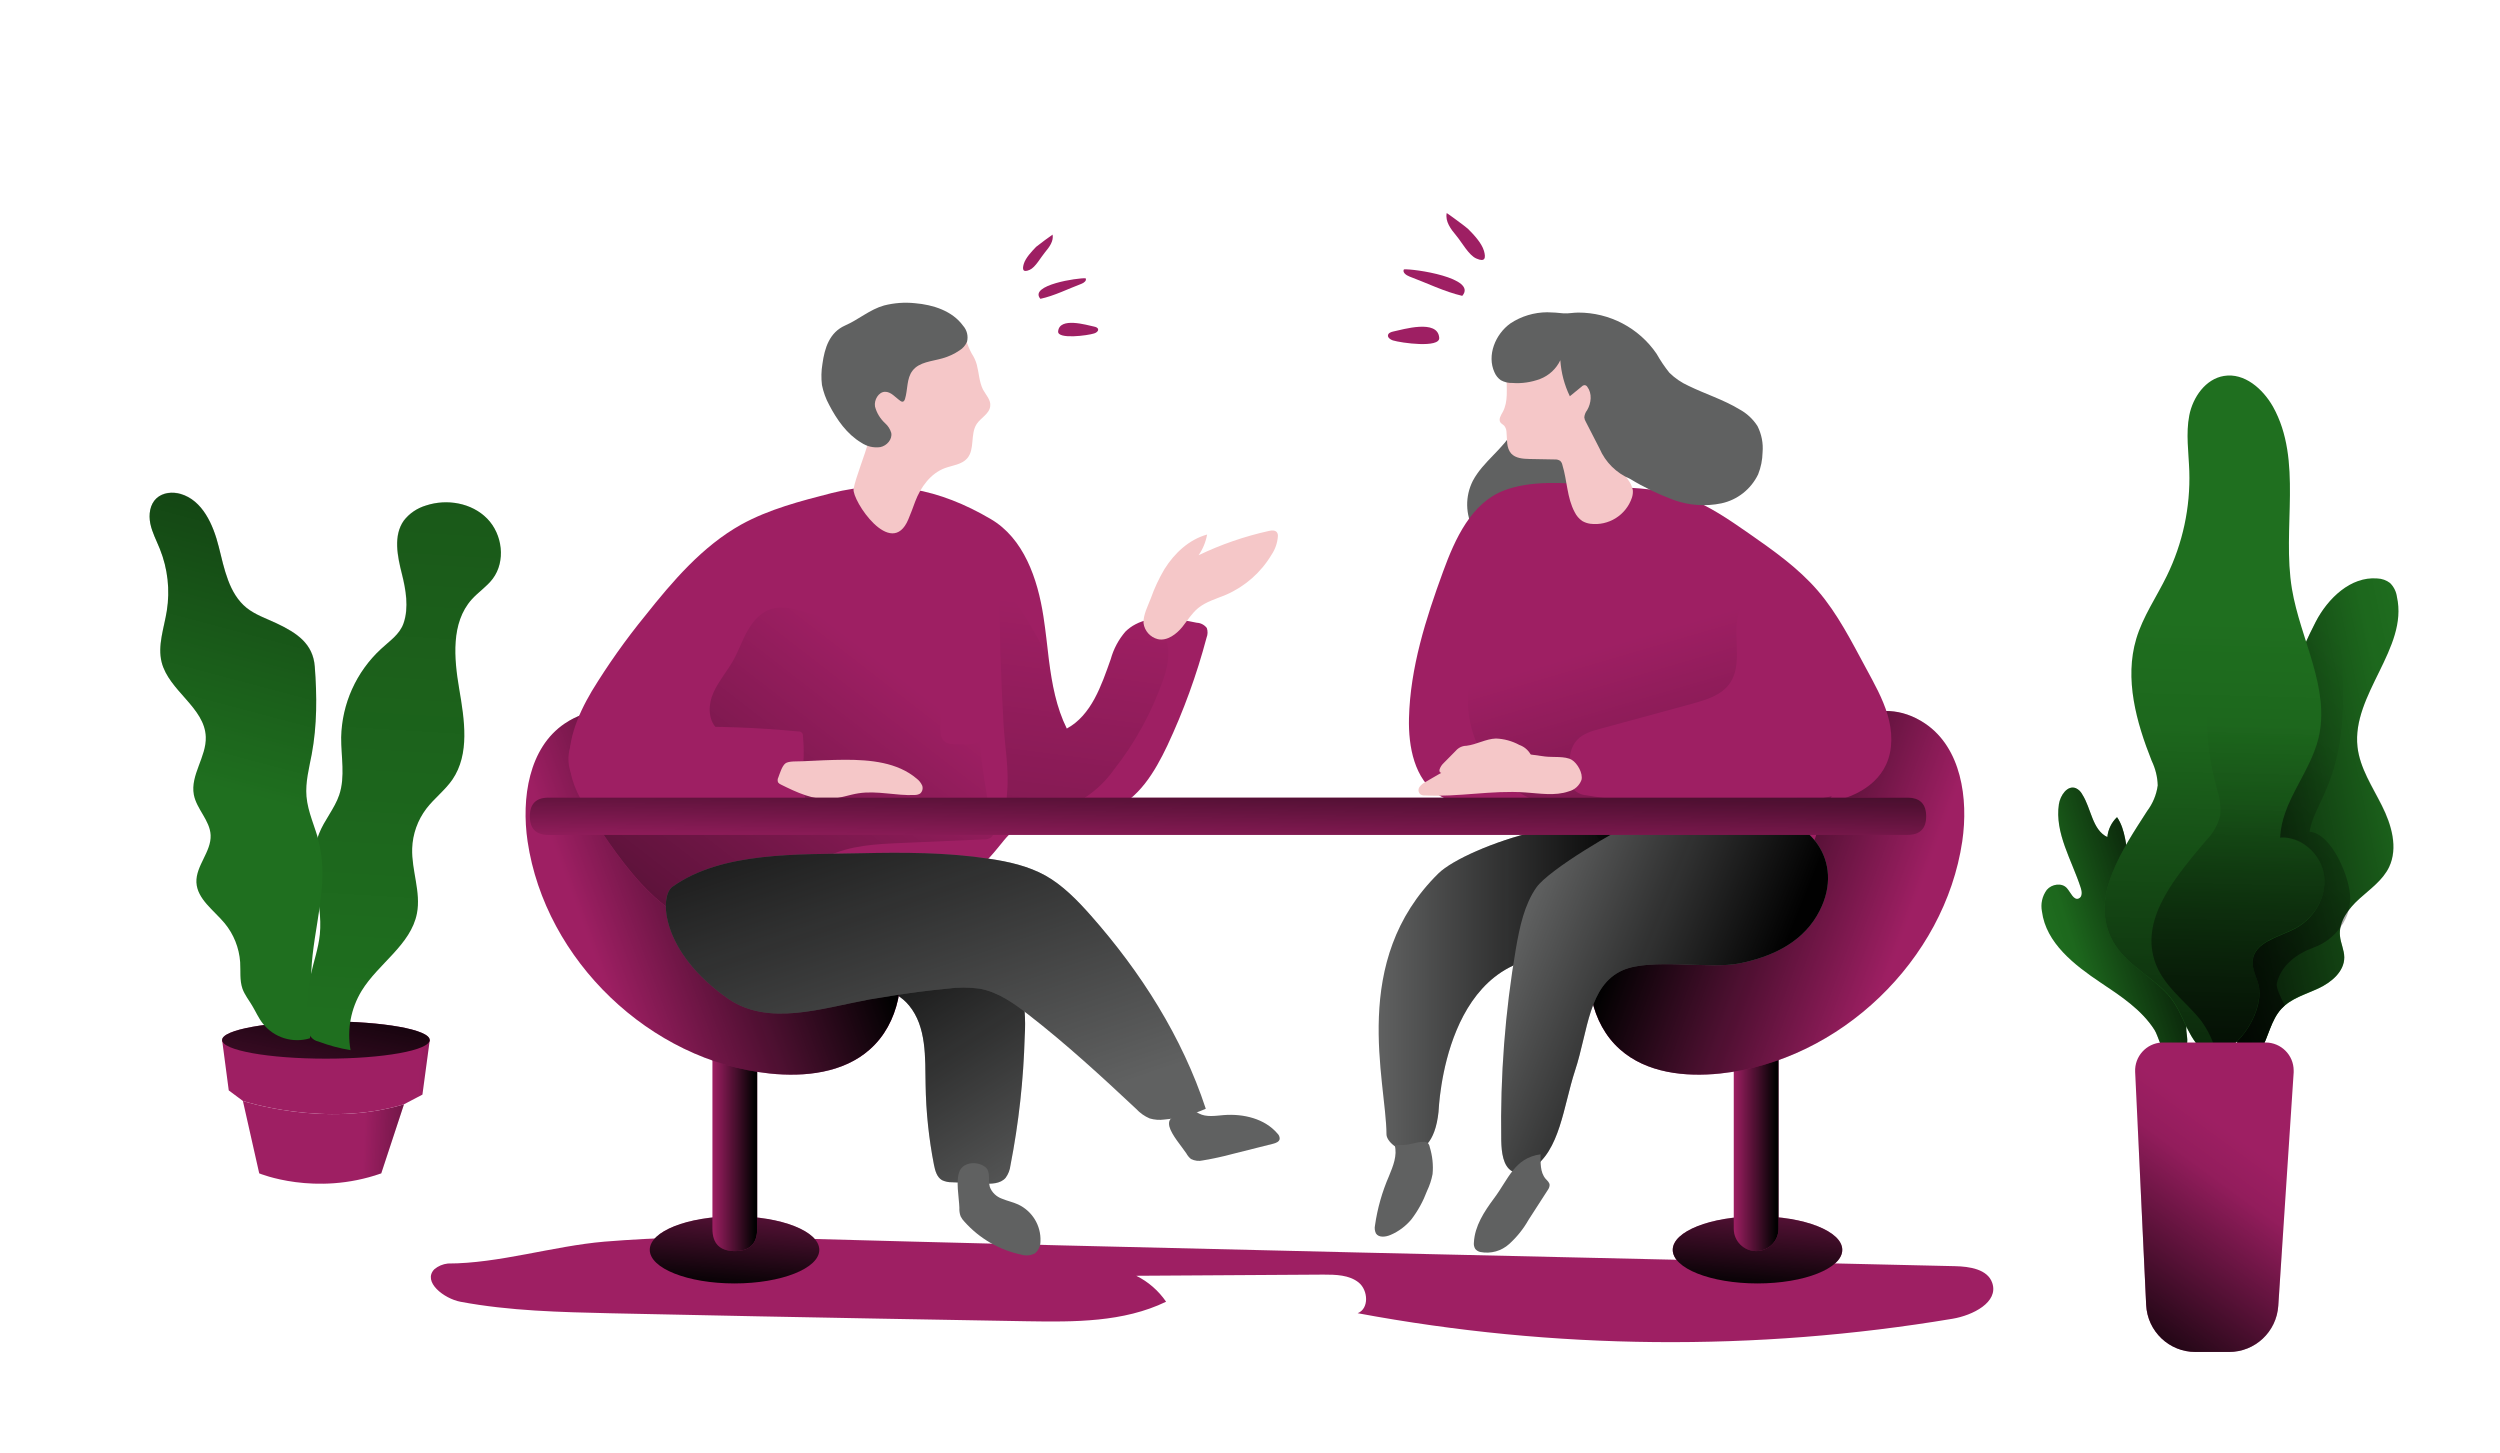 <?xml version="1.0" encoding="UTF-8" standalone="no"?>
<!DOCTYPE svg PUBLIC "-//W3C//DTD SVG 1.1//EN" "http://www.w3.org/Graphics/SVG/1.1/DTD/svg11.dtd">
<svg version="1.1" xmlns="http://www.w3.org/2000/svg" xmlns:xlink="http://www.w3.org/1999/xlink" preserveAspectRatio="xMidYMid meet" viewBox="0 0 320 186" width="320" height="186"><defs><path d="M55.59 162.47C54.06 164.06 56.8 166.22 58.96 166.63C65.28 167.81 71.74 167.95 78.17 168.1C104.81 168.68 126.13 169.02 131.45 169.12C137.5 169.22 143.81 169.26 149.26 166.62C148.29 165.21 146.98 164.06 145.44 163.3C147.84 163.29 167 163.16 169.39 163.15C170.98 163.15 172.7 163.18 173.92 164.17C175.14 165.17 175.25 167.52 173.78 168.09C198.93 172.78 224.7 173.02 249.93 168.8C252.49 168.37 255.85 166.7 255.01 164.22C254.42 162.46 252.11 162.11 250.25 162.07C199.48 160.88 148.7 159.82 97.93 158.42C91.07 158.21 84.21 158.38 77.37 158.93C70.82 159.49 63.82 161.73 57.33 161.73C56.69 161.8 56.08 162.05 55.59 162.47Z" id="g2keVdLTTw"></path><path d="M118.48 138.86C118.53 142.3 118.89 145.73 119.55 149.11C119.7 149.85 119.92 150.68 120.58 151.06C120.98 151.25 121.43 151.34 121.87 151.33C122.27 151.35 125.48 151.48 125.88 151.5C126.9 151.55 128.06 151.53 128.72 150.76C129.06 150.3 129.27 149.75 129.34 149.17C130.4 143.73 131.01 138.21 131.16 132.67C131.31 130.49 131.14 128.3 130.65 126.17C130.08 124.07 128.9 122.07 127.06 120.88C125.04 119.59 122.53 119.46 120.14 119.39C117.58 119.32 114.97 119.27 112.54 120.1C110.55 120.78 106.77 122.94 109.54 124.9C111.76 126.48 114.49 126.41 116.37 128.71C118.61 131.44 118.42 135.33 118.48 138.86Z" id="fgStWanxe"></path><path d="M118.48 138.86C118.53 142.3 118.89 145.73 119.55 149.11C119.7 149.85 119.92 150.68 120.58 151.06C120.98 151.25 121.43 151.34 121.87 151.33C122.27 151.35 125.48 151.48 125.88 151.5C126.9 151.55 128.06 151.53 128.72 150.76C129.06 150.3 129.27 149.75 129.34 149.17C130.4 143.73 131.01 138.21 131.16 132.67C131.31 130.49 131.14 128.3 130.65 126.17C130.08 124.07 128.9 122.07 127.06 120.88C125.04 119.59 122.53 119.46 120.14 119.39C117.58 119.32 114.97 119.27 112.54 120.1C110.55 120.78 106.77 122.94 109.54 124.9C111.76 126.48 114.49 126.41 116.37 128.71C118.61 131.44 118.42 135.33 118.48 138.86Z" id="iVPPKZVFl"></path><linearGradient id="gradienta3oApc4YL" gradientUnits="userSpaceOnUse" x1="135.69" y1="154.14" x2="108.49" y2="111.45"><stop style="stop-color: #010101;stop-opacity: 0" offset="0%"></stop><stop style="stop-color: #010101;stop-opacity: 1" offset="95%"></stop></linearGradient><path d="M122.96 155.69C123.09 155.95 123.26 156.19 123.47 156.4C125.37 158.52 127.88 159.98 130.67 160.58C131.28 160.78 131.94 160.72 132.5 160.41C132.94 160.02 133.19 159.46 133.18 158.87C133.26 156.87 132.13 155.02 130.32 154.17C129.65 153.86 128.92 153.72 128.24 153.43C127.54 153.18 126.97 152.64 126.7 151.94C126.45 151.08 126.83 149.97 126.14 149.4C125.15 148.61 123.38 148.71 122.85 149.86C122.29 151.07 122.76 153.26 122.8 154.59C122.78 154.96 122.83 155.34 122.96 155.69Z" id="a3xN1QLzkk"></path><path d="M177.47 145.19C177.47 146.96 183.28 150.28 184.13 142.33C184.18 141.87 184.85 121.46 200.35 122.46C206.2 122.84 213.58 115.19 208.94 107.87C205.4 102.28 187.69 108.32 184.13 111.79C172.69 123.01 177.44 138.37 177.47 145.19Z" id="b6PlzegvsK"></path><path d="M177.47 145.19C177.47 146.96 183.28 150.28 184.13 142.33C184.18 141.87 184.85 121.46 200.35 122.46C206.2 122.84 213.58 115.19 208.94 107.87C205.4 102.28 187.69 108.32 184.13 111.79C172.69 123.01 177.44 138.37 177.47 145.19Z" id="gdtfwthTP"></path><linearGradient id="gradientbkascwgo" gradientUnits="userSpaceOnUse" x1="176.46" y1="126.5" x2="210.4" y2="126.5"><stop style="stop-color: #010101;stop-opacity: 0" offset="0%"></stop><stop style="stop-color: #010101;stop-opacity: 1" offset="95%"></stop></linearGradient><path d="M178.52 146.57C178.88 147.9 178.31 149.27 177.79 150.54C176.91 152.56 176.31 154.68 176 156.85C175.92 157.2 175.97 157.56 176.12 157.88C176.49 158.45 177.36 158.34 177.99 158.07C179.02 157.63 179.93 156.95 180.65 156.09C181.5 154.98 182.17 153.75 182.66 152.44C182.99 151.75 183.23 151.03 183.37 150.28C183.48 149.12 183.35 147.95 183.01 146.83C182.98 146.61 182.87 146.4 182.7 146.25C182.55 146.17 182.37 146.13 182.19 146.15C181.34 146.15 180.52 146.55 179.66 146.55C179.44 146.56 178.75 146.57 178.52 146.57Z" id="b412YfhYbp"></path><path d="M104.87 159.98C104.87 162.35 100.01 164.28 94.02 164.28C88.02 164.28 83.17 162.35 83.17 159.98C83.17 157.61 88.02 155.69 94.02 155.69C100.01 155.69 104.87 157.61 104.87 159.98Z" id="f1Y7OAitYO"></path><path d="M104.87 159.98C104.87 162.35 100.01 164.28 94.02 164.28C88.02 164.28 83.17 162.35 83.17 159.98C83.17 157.61 88.02 155.69 94.02 155.69C100.01 155.69 104.87 157.61 104.87 159.98Z" id="b10hV8GLTJ"></path><linearGradient id="gradientad9h8WyML" gradientUnits="userSpaceOnUse" x1="95.1" y1="146.73" x2="93.51" y2="166.13"><stop style="stop-color: #010101;stop-opacity: 0" offset="0%"></stop><stop style="stop-color: #010101;stop-opacity: 1" offset="95%"></stop></linearGradient><path d="M235.81 159.98C235.81 162.35 230.95 164.28 224.96 164.28C218.97 164.28 214.11 162.35 214.11 159.98C214.11 157.61 218.97 155.69 224.96 155.69C230.95 155.69 235.81 157.61 235.81 159.98Z" id="b62grbrF7Q"></path><path d="M235.81 159.98C235.81 162.35 230.95 164.28 224.96 164.28C218.97 164.28 214.11 162.35 214.11 159.98C214.11 157.61 218.97 155.69 224.96 155.69C230.95 155.69 235.81 157.61 235.81 159.98Z" id="a1K8HJGGNI"></path><linearGradient id="gradientdF324Sbmv" gradientUnits="userSpaceOnUse" x1="226.05" y1="146.73" x2="224.46" y2="166.13"><stop style="stop-color: #010101;stop-opacity: 0" offset="0%"></stop><stop style="stop-color: #010101;stop-opacity: 1" offset="95%"></stop></linearGradient><path d="M227.65 127.94C227.65 145.54 227.65 155.32 227.65 157.28C227.65 158.86 226.37 160.14 224.79 160.14C224.79 160.14 224.79 160.14 224.79 160.14C223.2 160.14 221.92 158.86 221.92 157.28C221.92 155.32 221.92 145.54 221.92 127.94L227.65 127.94Z" id="c1iYt40o96"></path><path d="M227.65 127.94C227.65 145.54 227.65 155.32 227.65 157.28C227.65 158.86 226.37 160.14 224.79 160.14C224.79 160.14 224.79 160.14 224.79 160.14C223.2 160.14 221.92 158.86 221.92 157.28C221.92 155.32 221.92 145.54 221.92 127.94L227.65 127.94Z" id="c4CTvNLEeH"></path><linearGradient id="gradientb89ALyA" gradientUnits="userSpaceOnUse" x1="221.9" y1="144.04" x2="227.62" y2="144.04"><stop style="stop-color: #010101;stop-opacity: 0" offset="0%"></stop><stop style="stop-color: #010101;stop-opacity: 1" offset="95%"></stop></linearGradient><path d="M94.06 127.94C95.96 127.94 96.92 128.89 96.92 130.8C96.92 146.69 96.92 155.51 96.92 157.28C96.92 159.19 95.96 160.14 94.06 160.14C94.06 160.14 94.06 160.14 94.06 160.14C92.15 160.14 91.19 159.19 91.19 157.28C91.19 141.39 91.19 132.57 91.19 130.8C91.19 128.89 92.15 127.94 94.06 127.94C94.06 127.94 94.06 127.94 94.06 127.94Z" id="c2mC6Pkke6"></path><path d="M94.06 127.94C95.96 127.94 96.92 128.89 96.92 130.8C96.92 146.69 96.92 155.51 96.92 157.28C96.92 159.19 95.96 160.14 94.06 160.14C94.06 160.14 94.06 160.14 94.06 160.14C92.15 160.14 91.19 159.19 91.19 157.28C91.19 141.39 91.19 132.57 91.19 130.8C91.19 128.89 92.15 127.94 94.06 127.94C94.06 127.94 94.06 127.94 94.06 127.94Z" id="c1n0qU4tjB"></path><linearGradient id="gradientb2SwUpju5Q" gradientUnits="userSpaceOnUse" x1="91.19" y1="144.04" x2="96.92" y2="144.04"><stop style="stop-color: #010101;stop-opacity: 0" offset="0%"></stop><stop style="stop-color: #010101;stop-opacity: 1" offset="95%"></stop></linearGradient><path d="M67.53 107.69C69.79 122.93 83.21 135.79 98.53 137.41C103.03 137.88 107.96 137.33 111.33 134.33C115.11 131 116.06 125.26 114.72 120.41C113.38 115.55 110.11 111.46 106.52 107.93C101.58 103.08 95.89 99.04 89.68 95.96C84.28 93.27 78.43 88.49 72.29 92.61C67.68 95.71 66.72 102.18 67.53 107.69Z" id="a8sAtcGXaw"></path><path d="M67.53 107.69C69.79 122.93 83.21 135.79 98.53 137.41C103.03 137.88 107.96 137.33 111.33 134.33C115.11 131 116.06 125.26 114.72 120.41C113.38 115.55 110.11 111.46 106.52 107.93C101.58 103.08 95.89 99.04 89.68 95.96C84.28 93.27 78.43 88.49 72.29 92.61C67.68 95.71 66.72 102.18 67.53 107.69Z" id="k91hwSlGh"></path><linearGradient id="gradientb8e9DNlxQ" gradientUnits="userSpaceOnUse" x1="75.19" y1="119.9" x2="108.58" y2="107.49"><stop style="stop-color: #010101;stop-opacity: 0" offset="0%"></stop><stop style="stop-color: #010101;stop-opacity: 1" offset="95%"></stop></linearGradient><path d="M251.17 107.69C248.91 122.93 235.49 135.79 220.18 137.41C215.67 137.88 210.74 137.33 207.37 134.33C203.6 131 202.64 125.26 203.99 120.41C205.33 115.55 208.6 111.46 212.18 107.93C217.13 103.08 222.82 99.04 229.03 95.96C234.43 93.27 240.27 88.49 246.41 92.61C251.02 95.71 251.98 102.18 251.17 107.69Z" id="fZugUP799"></path><path d="M251.17 107.69C248.91 122.93 235.49 135.79 220.18 137.41C215.67 137.88 210.74 137.33 207.37 134.33C203.6 131 202.64 125.26 203.99 120.41C205.33 115.55 208.6 111.46 212.18 107.93C217.13 103.08 222.82 99.04 229.03 95.96C234.43 93.27 240.27 88.49 246.41 92.61C251.02 95.71 251.98 102.18 251.17 107.69Z" id="a3eF5j4uZC"></path><linearGradient id="gradientc89Brebph" gradientUnits="userSpaceOnUse" x1="243.51" y1="119.9" x2="210.12" y2="107.49"><stop style="stop-color: #010101;stop-opacity: 0" offset="0%"></stop><stop style="stop-color: #010101;stop-opacity: 1" offset="95%"></stop></linearGradient><path d="M188.63 67.8C189.13 68.79 190.01 69.55 191.07 69.89C192.02 70.08 192.99 70.02 193.91 69.73C195.85 69.27 197.76 68.66 199.61 67.91C200.7 67.47 201.85 66.88 202.33 65.82C202.71 64.95 202.55 63.94 202.33 63.01C201.84 60.79 201.16 58.55 199.76 56.74C198.93 55.62 197.8 54.74 196.51 54.21C194.95 53.59 194.5 53.69 193.76 55C192.42 57.5 189.85 59.04 188.52 61.55C187.52 63.53 187.56 65.87 188.63 67.8Z" id="a1GJE6lNGd"></path><path d="M149.41 95.45C147.81 98.81 145.74 102.3 142.29 103.65C138.32 105.19 133.36 103.56 129.99 106.1C128.89 106.92 128.11 108.11 127.21 109.14C122.74 114.41 115.62 116.47 108.92 118.09C102.39 119.66 95.33 121.03 89.16 118.39C87.95 117.87 86.8 117.21 85.74 116.42C82.21 113.86 79.5 110.21 77.03 106.53C76.76 106.12 76.49 105.73 76.21 105.32C74.88 103.31 73.49 101.23 73.05 98.87C72.35 95.28 73.89 91.62 75.76 88.45C77.81 85.09 80.08 81.88 82.57 78.83C86.11 74.37 89.9 69.93 94.86 67.15C98.45 65.17 102.46 64.14 106.42 63.12C113.74 61.26 120.25 62.58 126.8 66.43C131.04 68.9 132.82 74.08 133.56 78.91C133.85 80.78 134.04 82.66 134.27 84.55C134.66 87.56 135.2 90.53 136.55 93.26C139.71 91.55 140.98 87.75 142.18 84.36C142.54 83.06 143.18 81.86 144.06 80.84C144.44 80.47 144.87 80.15 145.34 79.91C147.56 78.72 150.57 79.16 153.18 79.71C153.69 79.73 154.16 79.98 154.47 80.38C154.61 80.78 154.6 81.22 154.44 81.62C153.18 86.37 151.5 91 149.41 95.45Z" id="c19sqAFWLA"></path><path d="M142.59 98.51C141.61 99.89 140.38 101.09 138.97 102.03C136.82 103.41 134.23 103.8 131.7 104.19C128.99 104.58 128.68 103.73 128.9 101.53C129.19 98.66 128.62 95.55 128.45 92.66C128.11 86.58 127.89 80.5 127.98 74.4C130.48 77.5 132.59 80.9 134.26 84.52C134.65 87.53 135.19 90.5 136.53 93.23C139.7 91.52 140.97 87.72 142.17 84.33C142.53 83.03 143.17 81.83 144.05 80.81C144.42 80.43 144.85 80.12 145.32 79.88C146.33 79.64 147.4 79.85 148.23 80.47C150.07 81.89 149.68 84.75 148.91 86.94C147.46 91.12 145.32 95.03 142.59 98.51Z" id="a1IIieGdd"></path><linearGradient id="gradientbPclA9t8A" gradientUnits="userSpaceOnUse" x1="138.93" y1="77.97" x2="115.79" y2="254.53"><stop style="stop-color: #010101;stop-opacity: 0" offset="0%"></stop><stop style="stop-color: #010101;stop-opacity: 1" offset="95%"></stop></linearGradient><path d="M125.9 107.44C124.85 107.49 116.5 107.85 115.46 107.9C112.19 108.03 108.8 108.2 105.89 109.63C105.02 110.05 104.21 110.59 103.33 110.95C102.25 111.33 101.14 111.65 100.03 111.91C98.01 112.49 90.66 115.64 88.61 116.11C87.67 116.32 86.71 116.42 85.74 116.4C82.22 113.83 79.51 110.18 77.03 106.5C78.57 105.88 80.11 105.28 80.35 105.23C82.43 104.96 84.53 104.87 86.62 104.96C90.03 105 93.45 105.05 96.87 105.1C97.89 105.17 98.91 105.06 99.89 104.76C100.98 104.25 101.95 103.51 102.72 102.59C102.9 102.42 103.09 102.18 103.04 101.95C102.98 101.77 102.85 101.63 102.68 101.54C101.87 101.05 101.19 100.38 100.7 99.58C100.38 98.93 100.55 98.1 100.12 97.53C99.57 96.81 97.8 96.36 96.99 95.99C96.63 95.82 93.73 94.43 93.37 94.26C92.75 93.99 92.19 93.62 91.69 93.18C90.58 92 90.66 90.1 91.33 88.63C92 87.16 93.06 85.94 93.86 84.53C94.54 83.31 94.99 81.97 95.67 80.77C96.34 79.57 97.31 78.42 98.63 77.98C100.09 77.47 101.67 77.93 103.14 78.37C108.34 79.91 113.56 81.44 118.76 83.01C120.97 83.65 123.42 84.52 124.44 86.6C124.95 87.65 125 88.87 125.07 90.06C125.28 95.31 125.95 100.54 127.08 105.68C127.21 106.18 127.29 106.78 126.92 107.15C126.62 107.37 126.26 107.47 125.9 107.44Z" id="bbASMC7vR"></path><linearGradient id="gradientc1s3UNyVQp" gradientUnits="userSpaceOnUse" x1="116.27" y1="87.48" x2="50.45" y2="172.4"><stop style="stop-color: #010101;stop-opacity: 0" offset="0%"></stop><stop style="stop-color: #010101;stop-opacity: 1" offset="95%"></stop></linearGradient><path d="M126.75 51.98C126.66 52.96 125.55 53.46 125.01 54.28C124.17 55.57 124.81 57.51 123.8 58.67C123.1 59.47 121.93 59.56 120.94 59.92C119.1 60.61 117.84 62.36 117.14 64.21C116.86 64.97 116.59 65.72 116.27 66.47C114.09 71.7 109.02 64 109.26 62.58C109.5 61.16 110.8 58.02 111.11 56.64C111.62 54.48 111.32 52.23 111.44 50.02C111.54 48.11 111.92 46.22 112.58 44.42C112.93 43.33 113.53 42.34 114.33 41.54C115.57 40.42 117.35 40.11 119.02 40.15C120.28 40.18 121.62 40.43 122.5 41.33C123.04 41.98 123.44 42.74 123.67 43.56C123.85 44.14 124.08 44.7 124.37 45.24C124.66 45.68 124.89 46.16 125.03 46.68C125.31 47.74 125.33 48.86 125.82 49.86C126.19 50.55 126.85 51.19 126.75 51.98Z" id="g4EOqeEIy"></path><path d="M123.27 41.69C123.77 42.25 123.96 43.01 123.78 43.74C123.58 44.2 123.25 44.59 122.82 44.85C122.15 45.31 121.41 45.65 120.62 45.87C119.27 46.26 117.65 46.33 116.8 47.45C116.03 48.45 116.21 49.86 115.84 51.07C115.79 51.22 115.7 51.4 115.54 51.42C115.44 51.42 115.35 51.39 115.27 51.33C114.61 50.88 114.05 50.12 113.26 50.15C112.46 50.18 111.86 51.18 112 52.03C112.21 52.86 112.67 53.6 113.3 54.18C113.67 54.51 113.94 54.93 114.08 55.41C114.24 56.24 113.51 57.06 112.68 57.23C111.82 57.35 110.96 57.15 110.24 56.66C108.41 55.57 107.13 53.74 106.14 51.84C105.7 51.04 105.39 50.17 105.21 49.28C105.1 48.38 105.12 47.48 105.27 46.59C105.55 44.54 106.17 42.55 108.18 41.66C109.9 40.91 111.34 39.61 113.16 39.1C114.46 38.77 115.8 38.67 117.12 38.81C119.46 39.01 121.9 39.8 123.27 41.69Z" id="b6DZ4DVEY"></path><path d="M154.51 68.42C154.34 69.37 153.97 70.27 153.42 71.07C156.29 69.69 159.31 68.65 162.42 67.96C162.77 67.88 163.21 67.84 163.44 68.13C163.54 68.28 163.59 68.46 163.57 68.64C163.51 69.49 163.23 70.3 162.76 71C161.4 73.28 159.36 75.07 156.93 76.13C155.71 76.64 154.39 77 153.37 77.83C152.54 78.51 151.98 79.45 151.32 80.27C150.65 81.09 149.43 82.1 148.19 81.81C147.22 81.56 146.5 80.75 146.37 79.76C146.31 78.73 146.95 77.52 147.3 76.6C147.76 75.29 148.35 74.03 149.05 72.85C150.33 70.8 152.2 69.06 154.51 68.42Z" id="a2cQbkr2TU"></path><path d="M86.5 93.06C91.74 92.93 96.99 93.12 102.2 93.63C102.49 93.6 102.74 93.8 102.77 94.08C102.77 94.11 102.77 94.14 102.77 94.17C102.95 95.95 102.9 97.75 102.62 99.52C102.58 99.93 102.45 100.34 102.23 100.69C101.89 101.1 101.42 101.39 100.89 101.5C99.95 101.74 98.99 101.88 98.02 101.93C91.31 102.44 84.58 103 77.86 102.63C76.97 102.66 76.09 102.45 75.3 102.05C74.75 101.68 74.3 101.2 73.96 100.64C73.51 99.98 73.16 99.25 72.93 98.49C72.57 97.12 72.78 95.67 73.51 94.46C74.35 93.18 75.62 92.25 77.1 91.84C78.55 91.43 80.07 91.3 81.57 91.47C82.33 91.51 83.08 91.66 83.79 91.91C85.13 92.42 86.39 93.53 87.8 93.24" id="e18BmcOUeG"></path><path d="M117.33 99.66C117.64 99.89 117.88 100.2 118.04 100.55C118.17 100.92 118.07 101.33 117.77 101.58C117.56 101.7 117.32 101.76 117.07 101.76C114.68 101.87 112.26 101.17 109.9 101.54C108.72 101.72 107.58 102.16 106.4 102.27C104.14 102.45 101.97 101.42 99.95 100.42C99.8 100.36 99.68 100.26 99.59 100.14C99.51 99.93 99.52 99.7 99.63 99.5C99.82 98.99 100.09 98.08 100.51 97.73C100.92 97.38 102.12 97.48 102.73 97.44C104.54 97.35 106.35 97.26 108.18 97.25C111.4 97.25 114.87 97.57 117.33 99.66Z" id="foVZ78Jw6"></path><path d="M124.05 82.3C125.2 82.3 125.78 82.88 125.78 84.04C125.78 89.73 125.78 92.9 125.78 93.53C125.78 94.68 125.2 95.26 124.05 95.26C122.88 95.26 122.23 95.26 122.1 95.26C120.95 95.26 120.37 94.68 120.37 93.53C120.37 87.83 120.37 84.67 120.37 84.04C120.37 82.88 120.95 82.3 122.1 82.3C123.27 82.3 123.92 82.3 124.05 82.3Z" id="duBnZ9wf5"></path><path d="M110.08 109.22C115.6 109.09 121.15 109.1 126.61 109.92C129.1 110.29 131.61 110.85 133.81 112.07C136 113.29 137.9 115.23 139.63 117.19C146.02 124.42 151.32 132.74 154.34 141.92C152.66 142.67 150.87 143.14 149.04 143.3C148.41 143.39 147.77 143.34 147.16 143.16C146.5 142.88 145.91 142.46 145.42 141.93C140.98 137.77 136.49 133.64 131.68 129.9C129.79 128.43 127.76 126.98 125.4 126.55C124.02 126.36 122.63 126.36 121.25 126.55C116.24 127.02 112.28 127.8 111.28 127.93C105.13 129.07 98.37 131.4 93.21 127.84C84.59 121.88 84.36 114.73 86.07 113.51C92.44 108.95 102.25 109.41 110.08 109.22Z" id="a1DtZI9g5"></path><path d="M110.08 109.22C115.6 109.09 121.15 109.1 126.61 109.92C129.1 110.29 131.61 110.85 133.81 112.07C136 113.29 137.9 115.23 139.63 117.19C146.02 124.42 151.32 132.74 154.34 141.92C152.66 142.67 150.87 143.14 149.04 143.3C148.41 143.39 147.77 143.34 147.16 143.16C146.5 142.88 145.91 142.46 145.42 141.93C140.98 137.77 136.49 133.64 131.68 129.9C129.79 128.43 127.76 126.98 125.4 126.55C124.02 126.36 122.63 126.36 121.25 126.55C116.24 127.02 112.28 127.8 111.28 127.93C105.13 129.07 98.37 131.4 93.21 127.84C84.59 121.88 84.36 114.73 86.07 113.51C92.44 108.95 102.25 109.41 110.08 109.22Z" id="l34m1uQiiX"></path><linearGradient id="gradiente6Z5nGvYi4" gradientUnits="userSpaceOnUse" x1="124.98" y1="145.07" x2="103.99" y2="82.58"><stop style="stop-color: #010101;stop-opacity: 0" offset="0%"></stop><stop style="stop-color: #010101;stop-opacity: 1" offset="95%"></stop></linearGradient><path d="M184.72 73.15C182.5 79.21 180.51 85.47 180.35 91.92C180.26 95.58 181.04 99.73 184.11 101.74C186.33 103.19 189.17 103.14 191.82 103.03C192.77 103 200.37 102.72 201.32 102.69C201.9 102.55 202.48 102.92 202.62 103.5C202.63 103.55 202.64 103.61 202.64 103.66C203.03 104.85 208.15 105.54 208.55 106.73C208.82 107.56 204.4 108.94 205.07 109.49C205.74 110.05 206.77 110.19 207.7 110.26C214.42 110.77 221.18 110.62 227.87 109.83C229.23 109.66 230.7 109.42 231.65 108.42C232.97 107.03 232.67 104.81 232.31 102.92C235.95 102.66 239.89 101.18 241.42 97.87C242.33 95.9 242.23 93.58 241.61 91.49C240.99 89.41 239.9 87.48 238.87 85.57C237 82.12 235.23 78.57 232.67 75.6C230.11 72.64 226.95 70.44 223.79 68.23C221.29 66.5 218.77 64.74 215.91 63.7C211.96 62.25 207.85 62.53 203.74 62.11C200.21 61.74 195.83 61.5 192.51 62.78C188.34 64.38 186.26 68.93 184.72 73.15Z" id="cgwcX9TvM"></path><path d="M219.05 102.86C213.71 102.79 208.35 102.72 203.09 101.8C202.44 101.76 201.83 101.48 201.38 101.01C201.15 100.63 201.02 100.19 201.01 99.74C200.8 97.97 200.68 95.93 201.93 94.65C202.67 93.88 203.77 93.57 204.8 93.29C205.98 92.97 215.41 90.4 216.58 90.08C218.4 89.57 220.37 89 221.43 87.44C223.48 84.47 221.04 79.82 223.32 77.03C221.97 75.44 219.97 74.55 217.89 74.6C215.73 74.56 213.61 75.11 211.53 75.7C209.86 76.15 196.52 79.79 194.86 80.25C193.47 80.63 192.04 81.03 190.9 81.91C189.52 82.98 188.73 84.66 188.3 86.35C186.47 93.77 191 101.27 198.41 103.1C198.92 103.22 199.43 103.32 199.94 103.39C201.13 103.54 202.5 103.61 203.24 104.55C203.72 105.17 203.81 106 204.17 106.69C205.15 108.56 207.68 108.82 209.81 108.85C211.09 108.86 221.33 108.98 222.61 108.99C225.56 109.02 228.76 108.99 231.08 107.19C233 105.76 233.57 104.15 234.45 101.93C229.4 103 224.2 102.96 219.05 102.86Z" id="b1H87Qf531"></path><linearGradient id="gradientb1U5Wtcrp8" gradientUnits="userSpaceOnUse" x1="206.95" y1="82.37" x2="235.25" y2="178.73"><stop style="stop-color: #010101;stop-opacity: 0" offset="0%"></stop><stop style="stop-color: #010101;stop-opacity: 1" offset="95%"></stop></linearGradient><path d="M192.06 54.08C192.18 54.24 192.38 54.33 192.52 54.47C192.71 54.69 192.81 54.97 192.83 55.26C192.93 56.23 192.78 57.31 193.43 58.05C194 58.67 194.94 58.73 195.78 58.75C196.11 58.75 198.68 58.81 199.01 58.81C199.24 58.79 199.48 58.85 199.69 58.98C199.85 59.12 199.95 59.32 199.99 59.53C200.6 61.52 200.57 63.72 201.56 65.56C201.78 66.01 202.11 66.4 202.53 66.69C202.84 66.87 203.19 66.99 203.55 67.04C205.9 67.34 208.14 65.94 208.89 63.69C208.99 63.38 209.03 63.06 209 62.73C208.91 62.27 208.71 61.84 208.43 61.46C207.37 59.97 206.6 58.29 206.17 56.51C206 55.43 205.9 54.35 205.85 53.27C205.72 51.96 205.46 50.66 205.06 49.4C204.9 48.84 204.65 48.3 204.31 47.82C203.99 47.43 203.62 47.09 203.21 46.8C201.77 45.67 200.26 44.51 198.47 44.09C197.09 43.82 195.66 43.82 194.27 44.09C193.73 44.11 193.22 44.32 192.82 44.69C192.36 45.24 192.55 45.99 192.7 46.62C192.84 47.17 192.88 47.74 192.85 48.3C192.82 49.78 193.08 51.39 192.35 52.74C192.11 53.16 191.78 53.68 192.06 54.08Z" id="cHlL5hQhc"></path><path d="M191.29 47.65C191.46 48.06 191.75 48.42 192.11 48.67C192.57 48.92 193.07 49.04 193.59 49.02C194.79 49.11 196 48.93 197.13 48.51C198.27 48.07 199.2 47.21 199.72 46.11C199.83 47.71 200.24 49.28 200.94 50.72C201.09 50.6 202.32 49.59 202.47 49.47C202.57 49.36 202.71 49.3 202.86 49.3C202.99 49.32 203.11 49.4 203.18 49.52C203.81 50.36 203.69 51.59 203.15 52.51C202.94 52.77 202.82 53.09 202.79 53.42C202.81 53.63 202.88 53.82 202.99 54C203.16 54.34 204.56 57.07 204.74 57.41C205.49 59.16 206.89 60.55 208.64 61.29C210.41 62.37 212.28 63.27 214.22 63.99C216.18 64.7 218.29 64.85 220.33 64.43C222.39 63.99 224.12 62.62 225.04 60.72C225.4 59.82 225.59 58.86 225.61 57.89C225.71 56.73 225.48 55.58 224.96 54.54C224.38 53.64 223.59 52.9 222.64 52.39C220.6 51.15 218.29 50.44 216.14 49.39C215.23 48.98 214.39 48.41 213.68 47.71C213.07 46.95 212.52 46.13 212.04 45.28C209.78 41.97 206.02 40 202.01 40.01C201.38 40.01 200.75 40.15 200.14 40.11C199.44 40.03 198.74 39.98 198.04 39.97C196.37 39.98 194.73 40.47 193.34 41.39C191.4 42.77 190.3 45.49 191.29 47.65Z" id="a6zgvAD8x"></path><path d="M186.41 30.17C187.12 31.02 188.01 32.68 188.97 33.09C190.12 33.6 190.2 33 189.95 32.12C189.65 31.09 188.63 30.02 187.9 29.29C187.67 29.06 185.19 27.24 185.18 27.27C184.96 28.33 185.69 29.32 186.41 30.17Z" id="e8TZ967Tvf"></path><path d="M180.4 35.39C182.6 36.21 184.89 37.34 187.17 37.87C189.17 35.57 180.89 34.37 179.7 34.48C179.48 34.86 179.98 35.23 180.4 35.39Z" id="d3BCiHhdNH"></path><path d="M177.66 42.91C177.61 43.21 177.97 43.47 178.28 43.57C179.35 43.9 184.32 44.59 184.22 43.24C184.05 40.8 179.53 42.19 178.35 42.43C178.06 42.49 177.7 42.62 177.66 42.91Z" id="a14iydFwoI"></path><path d="M196.66 113.59C195.13 115.77 194.52 118.62 194.04 121.39C192.65 129.51 192.02 137.75 192.16 145.98C192.19 147.48 192.39 149.27 193.55 149.92C194.32 150.36 195.25 150.1 196.01 149.63C199.69 147.36 200.11 141.58 201.6 137.05C203.29 131.93 203.31 126.14 207.71 124.19C211.3 122.6 218.84 124.08 222.63 123.32C226.43 122.55 230.39 120.9 232.57 117.2C236.4 110.7 231.86 104.77 226.24 104.65C218.44 104.49 216.88 102.1 209.52 105.12C207.08 106.14 198.31 111.27 196.66 113.59Z" id="a8iyBkKJL"></path><path d="M196.66 113.59C195.13 115.77 194.52 118.62 194.04 121.39C192.65 129.51 192.02 137.75 192.16 145.98C192.19 147.48 192.39 149.27 193.55 149.92C194.32 150.36 195.25 150.1 196.01 149.63C199.69 147.36 200.11 141.58 201.6 137.05C203.29 131.93 203.31 126.14 207.71 124.19C211.3 122.6 218.84 124.08 222.63 123.32C226.43 122.55 230.39 120.9 232.57 117.2C236.4 110.7 231.86 104.77 226.24 104.65C218.44 104.49 216.88 102.1 209.52 105.12C207.08 106.14 198.31 111.27 196.66 113.59Z" id="c7iY8WAn3R"></path><linearGradient id="gradientb1SRFwRYMl" gradientUnits="userSpaceOnUse" x1="193.56" y1="120.43" x2="225.52" y2="133.31"><stop style="stop-color: #010101;stop-opacity: 0" offset="0%"></stop><stop style="stop-color: #010101;stop-opacity: 1" offset="95%"></stop></linearGradient><path d="M152.44 148.35C152.92 148.59 153.46 148.66 153.98 148.53C155.27 148.31 156.54 148.04 157.79 147.7C158.31 147.57 162.44 146.53 162.96 146.4C163.32 146.31 163.75 146.14 163.8 145.78C163.81 145.52 163.7 145.27 163.52 145.1C161.89 143.18 159.16 142.54 156.65 142.73C155.56 142.82 154.41 143.03 153.45 142.52C153.24 142.37 153.01 142.27 152.77 142.2C152.49 142.17 152.21 142.22 151.96 142.35C150.73 142.81 149.36 142.82 149.68 144.19C149.95 145.26 151.26 146.75 151.85 147.63C152 147.91 152.2 148.15 152.44 148.35Z" id="alWDaP4GY"></path><path d="M244.16 102.1C245.75 102.1 246.55 102.9 246.55 104.49C246.55 104.49 246.55 104.49 246.55 104.49C246.55 106.08 245.75 106.87 244.16 106.87C139.79 106.87 81.8 106.87 70.2 106.87C68.61 106.87 67.82 106.08 67.82 104.49C67.82 104.49 67.82 104.49 67.82 104.49C67.82 102.9 68.61 102.1 70.2 102.1C174.58 102.1 232.56 102.1 244.16 102.1Z" id="b1DCZR0qb"></path><path d="M244.16 102.1C245.75 102.1 246.55 102.9 246.55 104.49C246.55 104.49 246.55 104.49 246.55 104.49C246.55 106.08 245.75 106.87 244.16 106.87C139.79 106.87 81.8 106.87 70.2 106.87C68.61 106.87 67.82 106.08 67.82 104.49C67.82 104.49 67.82 104.49 67.82 104.49C67.82 102.9 68.61 102.1 70.2 102.1C174.58 102.1 232.56 102.1 244.16 102.1Z" id="c20typR6dV"></path><linearGradient id="gradienta11zcJDRwq" gradientUnits="userSpaceOnUse" x1="157.09" y1="109.9" x2="157.4" y2="92.04"><stop style="stop-color: #010101;stop-opacity: 0" offset="0%"></stop><stop style="stop-color: #010101;stop-opacity: 1" offset="95%"></stop></linearGradient><path d="M185.54 98.33C184.52 98.9 183.49 99.48 182.47 100.09C182.16 100.24 181.9 100.46 181.7 100.73C181.5 101.01 181.53 101.4 181.78 101.65C181.96 101.78 182.18 101.84 182.41 101.82C186.68 102.04 190.96 101.13 195.21 101.43C197.08 101.55 199.02 101.91 200.79 101.3C201.55 101.11 202.16 100.56 202.43 99.83C202.64 98.99 201.92 97.71 201.19 97.26C200.34 96.75 198.73 96.96 197.75 96.83C195.08 96.49 192.34 95.91 189.69 96.54C188.23 96.95 186.84 97.55 185.54 98.33Z" id="aoEtMDqTX"></path><path d="M194.47 95.35C195.07 95.56 195.58 95.98 195.9 96.53C196.04 96.8 196.02 97.12 195.87 97.39C195.73 97.57 195.54 97.7 195.32 97.76C194.61 97.93 193.89 97.96 193.17 97.86C190.85 97.73 188.53 97.99 186.31 98.65C185.78 98.86 185.21 98.96 184.63 98.96C184.5 98.96 184.38 98.91 184.29 98.81C184.24 98.72 184.23 98.61 184.26 98.5C184.36 98.18 184.55 97.89 184.8 97.66C185.32 97.12 185.83 96.6 186.34 96.1C186.68 95.7 187.18 95.46 187.7 95.46C189.01 95.3 190.2 94.57 191.48 94.53C192.53 94.57 193.55 94.85 194.47 95.35Z" id="a5SUtBbFLl"></path><path d="M188.66 159.02C188.62 159.32 188.68 159.62 188.84 159.87C189.01 160.07 189.24 160.21 189.5 160.26C190.82 160.51 192.18 160.14 193.18 159.23C194.16 158.34 194.99 157.31 195.64 156.16C195.89 155.78 197.86 152.71 198.11 152.33C198.25 152.14 198.34 151.92 198.35 151.69C198.35 151.37 198.06 151.13 197.84 150.89C197.1 150.01 197.21 148.8 197.19 147.75C193.83 148.23 193.11 150.9 191.22 153.41C189.98 155.08 188.77 156.93 188.66 159.02Z" id="dfMw9m0hU"></path><path d="M133.77 32.28C133.23 32.92 132.53 34.23 131.8 34.54C130.91 34.93 130.84 34.48 131.04 33.79C131.27 33.01 132.07 32.17 132.63 31.59C132.82 31.42 134.72 30.01 134.73 30.03C134.89 30.85 134.32 31.63 133.77 32.28Z" id="aBsDWWno7"></path><path d="M138.42 36.33C136.72 36.97 134.94 37.87 133.17 38.25C131.63 36.48 138.05 35.54 138.96 35.62C139.13 35.92 138.74 36.21 138.42 36.33Z" id="b6pbWAWEH"></path><path d="M140.56 42.17C140.59 42.4 140.32 42.6 140.05 42.68C139.23 42.95 135.37 43.46 135.44 42.43C135.59 40.53 139.11 41.61 140.03 41.8C140.25 41.84 140.54 41.94 140.56 42.17Z" id="g1GJtsrNLS"></path><path d="M304.28 74.04C304.88 74.06 305.45 74.26 305.92 74.62C306.41 75.1 306.72 75.73 306.81 76.41C308.27 82.98 301.01 88.9 301.76 95.61C302.07 98.33 303.66 100.69 304.88 103.13C306.11 105.57 306.97 108.52 305.8 110.99C304.99 112.67 303.38 113.79 302 115.04C300.62 116.28 299.32 117.96 299.52 119.81C299.61 120.74 300.07 121.62 300.07 122.55C300.07 124.37 298.41 125.75 296.76 126.52C295.12 127.29 293.26 127.79 292.02 129.13C290.67 130.59 290.37 132.73 289.37 134.45C289.22 134.77 288.99 135.03 288.69 135.22C287.97 135.51 287.15 135.22 286.77 134.54C286.43 133.88 286.26 133.13 286.28 132.38C286.19 130.73 285.46 117.59 285.37 115.95C285.18 112.57 284.99 109.14 285.48 105.8C286.22 100.85 288.39 96.24 290.75 91.85C292.88 87.86 294.33 83.6 296.4 79.61C297.97 76.58 300.88 73.77 304.28 74.04Z" id="a3qypRfiS"></path><path d="M305.82 110.97C305.01 112.65 303.4 113.78 302.02 115.02C301.51 115.48 301.03 115.99 300.62 116.54C300.12 117.16 299.77 117.88 299.59 118.66C299.5 119.03 299.48 119.41 299.51 119.79C299.6 120.72 300.05 121.6 300.06 122.53C300.06 124.36 298.41 125.73 296.76 126.5C295.3 127.17 293.66 127.66 292.46 128.68C292.23 128.89 292.06 129.07 292.01 129.11C290.66 130.57 290.37 132.71 289.37 134.43C289.21 134.74 288.98 135.01 288.69 135.2C287.97 135.49 287.14 135.2 286.77 134.53C286.54 134.15 286.39 133.73 286.35 133.29C286.31 132.98 286.29 132.68 286.28 132.37C286.19 130.73 285.46 117.59 285.37 115.94C285.17 112.56 284.99 109.13 285.48 105.8C286.21 100.84 288.38 96.23 290.75 91.85C292.45 88.69 293.7 85.36 295.19 82.13C295.57 81.29 295.98 80.46 296.4 79.65C297.38 77.66 298.91 75.99 300.81 74.86C301.87 74.27 303.08 74 304.28 74.09C304.88 74.12 305.45 74.32 305.92 74.68C306.4 75.14 306.71 75.75 306.81 76.41C308.27 82.99 301.01 88.9 301.76 95.61C302.08 98.34 303.71 100.67 304.91 103.11C306.15 105.56 307 108.51 305.82 110.97Z" id="cDVyhTGew"></path><linearGradient id="gradientedXAQ9Kit" gradientUnits="userSpaceOnUse" x1="275.2" y1="109.01" x2="314.1" y2="100.83"><stop style="stop-color: #000000;stop-opacity: 1" offset="1%"></stop><stop style="stop-color: #000000;stop-opacity: 0.07" offset="83%"></stop><stop style="stop-color: #000000;stop-opacity: 0" offset="100%"></stop></linearGradient><path d="M261.37 116.67C261.18 115.7 261.4 114.7 261.99 113.9C262.61 113.16 263.91 112.95 264.56 113.68C265.05 114.23 265.43 115.31 266.1 115C266.56 114.78 266.5 114.12 266.34 113.65C265.19 110.09 262.98 106.62 263.54 102.93C263.72 101.81 264.62 100.48 265.69 100.88C266.05 101.04 266.34 101.32 266.52 101.67C267.69 103.49 267.79 106.21 269.74 107.15C269.83 106.18 270.27 105.27 270.98 104.6C272.09 106.22 272.09 108.32 272.54 110.23C273.46 114.02 276.21 117.04 278.68 120.06C281.15 123.09 283.53 126.57 283.46 130.47C282.57 131.19 281.02 130.02 280.18 130.8C279.51 131.42 280.06 132.52 279.96 133.42C279.84 134.48 278.44 135.15 277.48 134.74C276.53 134.34 276.3 132.66 275.78 131.83C274.12 129.22 271.39 127.45 268.88 125.77C265.5 123.51 261.89 120.7 261.37 116.67Z" id="b150pPWl6o"></path><path d="M261.37 116.67C261.18 115.7 261.4 114.7 261.99 113.9C262.61 113.16 263.91 112.95 264.56 113.68C265.05 114.23 265.43 115.31 266.1 115C266.56 114.78 266.5 114.12 266.34 113.65C265.19 110.09 262.98 106.62 263.54 102.93C263.72 101.81 264.62 100.48 265.69 100.88C266.05 101.04 266.34 101.32 266.52 101.67C267.69 103.49 267.79 106.21 269.74 107.15C269.83 106.18 270.27 105.27 270.98 104.6C272.09 106.22 272.09 108.32 272.54 110.23C273.46 114.02 276.21 117.04 278.68 120.06C281.15 123.09 283.53 126.57 283.46 130.47C282.57 131.19 281.02 130.02 280.18 130.8C279.51 131.42 280.06 132.52 279.96 133.42C279.84 134.48 278.44 135.15 277.48 134.74C276.53 134.34 276.3 132.66 275.78 131.83C274.12 129.22 271.39 127.45 268.88 125.77C265.5 123.51 261.89 120.7 261.37 116.67Z" id="a2refMOuwL"></path><linearGradient id="gradientauda2QrHe" gradientUnits="userSpaceOnUse" x1="282.34" y1="114.49" x2="261.62" y2="121.03"><stop style="stop-color: #000000;stop-opacity: 1" offset="1%"></stop><stop style="stop-color: #000000;stop-opacity: 0.07" offset="83%"></stop><stop style="stop-color: #000000;stop-opacity: 0" offset="100%"></stop></linearGradient><path d="M274.84 103.81C275.56 102.85 276.03 101.72 276.19 100.53C276.16 99.44 275.89 98.37 275.42 97.39C273.44 92.43 271.91 86.89 273.44 81.77C274.29 78.91 276.04 76.41 277.35 73.72C279.39 69.55 280.38 64.94 280.23 60.3C280.15 57.92 279.77 55.5 280.23 53.16C280.69 50.83 282.32 48.5 284.67 48.12C287.27 47.69 289.63 49.75 290.94 52.05C294.79 58.95 292.07 67.59 293.37 75.39C294.45 81.86 298.32 88.17 296.75 94.53C295.66 98.96 292.01 102.68 291.86 107.21C294.61 107.01 297.18 109.4 297.5 112.16C297.82 114.93 296.11 117.67 293.66 118.92C291.58 119.98 288.6 120.61 288.35 122.93C288.22 124.12 288.97 125.22 289.16 126.41C289.84 130.53 284.2 137.8 281.04 133.45C279.44 131.27 279.18 128.93 277.04 126.84C274.69 124.51 271.62 123.04 270.17 119.91C267.69 114.6 271.66 108.76 274.84 103.81Z" id="d4eisZ1aWg"></path><path d="M288.35 122.89C288.22 124.09 288.97 125.19 289.15 126.37C289.67 129.47 286.59 134.43 283.68 134.74C282.62 134.85 281.59 134.33 281.04 133.42C279.44 131.24 279.18 128.89 277.04 126.81C274.69 124.52 271.62 123.04 270.17 119.91C267.69 114.6 271.66 108.73 274.83 103.81C275.56 102.85 276.03 101.72 276.19 100.53C276.16 99.44 275.89 98.37 275.42 97.39C273.44 92.43 271.91 86.89 273.44 81.77C274.3 78.91 276.04 76.41 277.35 73.72C279.39 69.55 280.38 64.94 280.23 60.3C280.15 57.92 279.77 55.51 280.23 53.17C280.69 50.84 282.32 48.5 284.67 48.12C287.27 47.69 289.63 49.75 290.94 52.05C293.42 56.47 293.18 61.59 293.04 66.76C293.04 66.76 293.04 66.76 293.04 66.76C292.87 69.64 292.98 72.53 293.37 75.38C294.45 81.85 298.32 88.16 296.75 94.53C295.66 98.96 292.01 102.68 291.86 107.2C294.61 107.01 297.19 109.4 297.51 112.16C297.83 114.92 296.12 117.64 293.66 118.89C291.58 119.95 288.61 120.58 288.35 122.89Z" id="a2LhVAB3JS"></path><linearGradient id="gradientd1HIEOTGO9" gradientUnits="userSpaceOnUse" x1="282.22" y1="162.64" x2="284.4" y2="79.04"><stop style="stop-color: #000000;stop-opacity: 1" offset="1%"></stop><stop style="stop-color: #000000;stop-opacity: 0.07" offset="83%"></stop><stop style="stop-color: #000000;stop-opacity: 0" offset="100%"></stop></linearGradient><path d="M300.62 116.56C300.41 117.32 300.06 118.04 299.59 118.67C298.73 119.87 297.54 120.78 296.16 121.28C293.97 122.07 291.99 123.56 291.44 125.82C291.3 126.39 291.86 127.54 292.46 128.7C292.23 128.91 292.06 129.09 292.01 129.13C290.66 130.59 290.37 132.72 289.37 134.45C289.21 134.76 288.98 135.03 288.69 135.22C287.97 135.51 287.14 135.22 286.77 134.54C286.54 134.17 286.39 133.74 286.35 133.31C288.17 131.53 289.51 128.54 289.15 126.41C288.96 125.22 288.22 124.12 288.35 122.92C288.61 120.61 291.58 119.98 293.66 118.92C296.14 117.68 297.83 114.91 297.51 112.16C297.19 109.42 294.61 107.04 291.86 107.21C292.01 102.66 295.67 98.98 296.77 94.55C297.8 90.41 296.51 86.29 295.19 82.12C295.57 81.28 295.98 80.45 296.4 79.64C297.38 77.65 298.91 75.99 300.81 74.85C299.9 77.19 299.28 79.53 299.53 81.82C301.34 99.3 296.34 101.97 295.62 106.47C298.37 106.6 300.85 112.28 300.83 115.06C300.82 115.57 300.75 116.07 300.62 116.56Z" id="i3H2hqHGRm"></path><linearGradient id="gradienteYyAYfMre" gradientUnits="userSpaceOnUse" x1="262.26" y1="141.93" x2="308.29" y2="89.1"><stop style="stop-color: #000000;stop-opacity: 1" offset="1%"></stop><stop style="stop-color: #000000;stop-opacity: 0.07" offset="83%"></stop><stop style="stop-color: #000000;stop-opacity: 0" offset="100%"></stop></linearGradient><path d="M288.35 122.89C288.22 124.09 288.97 125.19 289.15 126.37C289.67 129.47 286.59 134.43 283.68 134.74C283.3 133.26 282.63 131.86 281.72 130.62C279.69 128.05 276.81 126.19 275.77 122.91C274.01 117.34 278.66 112.02 282.42 107.53C283.27 106.67 283.88 105.6 284.18 104.43C284.29 103.35 284.17 102.25 283.82 101.22C282.48 96.04 281.65 90.37 283.82 85.48C285.02 82.75 287.07 80.49 288.71 78C290.94 74.6 292.42 70.78 293.05 66.77C292.88 69.65 293 72.53 293.38 75.39C294.46 81.86 298.34 88.17 296.76 94.54C295.66 98.96 292.01 102.68 291.86 107.2C294.61 107.01 297.19 109.4 297.51 112.16C297.83 114.92 296.12 117.64 293.66 118.89C291.58 119.95 288.61 120.58 288.35 122.89Z" id="b4YjX7onXQ"></path><linearGradient id="gradientdosN9Lp6O" gradientUnits="userSpaceOnUse" x1="285.42" y1="156.73" x2="287.13" y2="91"><stop style="stop-color: #000000;stop-opacity: 1" offset="1%"></stop><stop style="stop-color: #000000;stop-opacity: 0.07" offset="83%"></stop><stop style="stop-color: #000000;stop-opacity: 0" offset="100%"></stop></linearGradient><path d="M281.04 173.05C277.66 173.06 274.87 170.4 274.71 167.02C274.57 164.03 273.44 140.19 273.3 137.21C273.2 135.23 274.73 133.54 276.71 133.44C276.77 133.44 276.83 133.44 276.89 133.44C278.2 133.44 288.68 133.44 289.99 133.44C291.98 133.44 293.59 135.05 293.59 137.03C293.59 137.11 293.59 137.19 293.59 137.27C293.39 140.26 291.82 164.15 291.62 167.13C291.4 170.46 288.64 173.05 285.3 173.05C284.45 173.05 281.47 173.05 281.04 173.05Z" id="c3YFQjRIgQ"></path><path d="M281.02 173.05C277.65 173.06 274.87 170.41 274.71 167.04C274.57 164.08 273.45 140.43 273.31 137.47C273.21 135.34 274.86 133.54 276.98 133.44C277.04 133.44 277.1 133.44 277.16 133.44C278.42 133.44 288.47 133.44 289.73 133.44C291.86 133.44 293.58 135.16 293.58 137.29C293.58 137.38 293.57 137.46 293.57 137.54C293.37 140.5 291.82 164.2 291.62 167.16C291.4 170.48 288.65 173.06 285.32 173.05C284.46 173.05 281.45 173.05 281.02 173.05Z" id="a4DINdKlm"></path><linearGradient id="gradienteVQND4bLS" gradientUnits="userSpaceOnUse" x1="267.3" y1="173.15" x2="287.08" y2="146.12"><stop style="stop-color: #000000;stop-opacity: 1" offset="1%"></stop><stop style="stop-color: #000000;stop-opacity: 0.07" offset="83%"></stop><stop style="stop-color: #000000;stop-opacity: 0" offset="100%"></stop></linearGradient><path d="M48.8 150.19C40.36 153.18 33.18 150.19 33.18 150.19C32.97 149.26 31.3 141.85 31.09 140.92C31.09 140.92 41.62 144.41 51.71 141.35C51.13 143.12 49.09 149.3 48.8 150.19Z" id="a1c8aAl2UQ"></path><path d="M48.8 150.19C40.36 153.18 33.18 150.19 33.18 150.19C32.97 149.26 31.3 141.85 31.09 140.92C31.09 140.92 41.62 144.41 51.71 141.35C51.13 143.12 49.09 149.3 48.8 150.19Z" id="b5uSjpQRut"></path><linearGradient id="gradienta4GihDyfRz" gradientUnits="userSpaceOnUse" x1="70.45" y1="-3.99" x2="52.15" y2="-4.69"><stop style="stop-color: #000000;stop-opacity: 1" offset="0%"></stop><stop style="stop-color: #000000;stop-opacity: 0" offset="99%"></stop></linearGradient><path d="M55.01 133.12L54.07 140.11C52.65 140.85 51.86 141.26 51.71 141.35C41.63 144.41 31.09 140.92 31.09 140.92C30.97 140.83 30.37 140.38 29.28 139.57L28.43 133.12L55.01 133.12Z" id="a1fe5iPSnZ"></path><path d="M55.01 133.12L54.07 140.11C52.65 140.85 51.86 141.26 51.71 141.35C41.63 144.41 31.09 140.92 31.09 140.92C30.97 140.83 30.37 140.38 29.28 139.57L28.43 133.12L55.01 133.12Z" id="ef67PZeF6"></path><linearGradient id="gradientc1cFuf0JlG" gradientUnits="userSpaceOnUse" x1="73.23" y1="4.41" x2="58.07" y2="3.89"><stop style="stop-color: #000000;stop-opacity: 1" offset="0%"></stop><stop style="stop-color: #000000;stop-opacity: 0" offset="99%"></stop></linearGradient><path d="M55 133.12C55 134.44 49.05 135.51 41.72 135.51C34.38 135.51 28.43 134.44 28.43 133.12C28.43 131.8 34.38 130.73 41.72 130.73C49.05 130.73 55 131.8 55 133.12Z" id="ab77VbXLP"></path><path d="M55 133.12C55 134.44 49.05 135.51 41.72 135.51C34.38 135.51 28.43 134.44 28.43 133.12C28.43 131.8 34.38 130.73 41.72 130.73C49.05 130.73 55 131.8 55 133.12Z" id="a2WcOhoHUs"></path><linearGradient id="gradientbA1SgCQpY" gradientUnits="userSpaceOnUse" x1="43.57" y1="124.17" x2="35.9" y2="161.12"><stop style="stop-color: #000000;stop-opacity: 1" offset="0%"></stop><stop style="stop-color: #000000;stop-opacity: 0" offset="99%"></stop></linearGradient><path d="M31.56 77.81C29.29 75.97 28.71 72.82 28 69.99C27.29 67.15 25.91 64.04 23.1 63.23C22.05 62.93 20.82 63.05 20.02 63.8C19.18 64.58 19.01 65.88 19.24 67.02C19.47 68.16 20.03 69.19 20.46 70.27C21.47 72.78 21.78 75.53 21.35 78.2C21 80.4 20.15 82.62 20.69 84.77C21.62 88.43 26.22 90.57 26.34 94.33C26.43 96.87 24.34 99.22 24.81 101.72C25.16 103.57 26.87 105.01 26.96 106.89C27.06 109.02 25.05 110.82 25.14 112.95C25.24 115.08 27.37 116.51 28.76 118.18C29.92 119.59 30.61 121.33 30.74 123.15C30.81 124.29 30.66 125.46 31.03 126.54C31.31 127.33 31.85 128 32.27 128.71C32.73 129.47 33.08 130.3 33.64 131.01C35.07 132.82 37.46 133.57 39.67 132.9C40.1 130.07 39.73 127.18 39.85 124.32C40.08 118.78 42.18 113.19 40.84 107.81C40.34 105.84 39.4 103.96 39.23 101.94C39.08 100.13 39.56 98.34 39.9 96.56C40.59 92.87 40.58 89.06 40.29 85.34C40.07 82.38 37.99 81.02 35.4 79.79C34.09 79.17 32.69 78.71 31.56 77.81Z" id="adYKnPZRY"></path><path d="M43.42 101.75C42.82 103.52 41.51 104.98 40.83 106.73C39.26 110.77 41.37 115.29 40.94 119.6C40.76 121.38 40.15 123.08 39.77 124.83C39.29 127.03 39.17 129.3 39.42 131.55C39.37 132.39 39.94 133.15 40.77 133.32C42.1 133.82 43.47 134.19 44.87 134.42C44.4 131.81 44.9 129.12 46.28 126.84C48.42 123.33 52.59 120.95 53.37 116.91C53.9 114.18 52.67 111.4 52.76 108.61C52.82 106.76 53.46 104.97 54.58 103.5C55.59 102.18 56.96 101.16 57.9 99.8C60.16 96.51 59.45 92.11 58.78 88.18C58.11 84.25 57.72 79.72 60.37 76.74C61.21 75.8 62.31 75.09 63.07 74.09C64.76 71.84 64.33 68.39 62.36 66.38C60.39 64.37 57.22 63.82 54.54 64.7C53.41 65.03 52.41 65.71 51.69 66.64C50.33 68.56 50.87 71.19 51.45 73.47C51.95 75.46 52.35 77.75 51.67 79.75C51.16 81.24 49.86 82.04 48.76 83.08C45.6 86 43.77 90.07 43.67 94.37C43.65 96.84 44.21 99.4 43.42 101.75Z" id="b8g96kaaru"></path><path d="M39.84 124.3C39.84 124.32 39.84 124.54 39.84 124.57C39.84 124.63 39.82 124.7 39.8 124.76C39.32 126.97 39.2 129.24 39.44 131.48C39.46 131.85 39.55 132.2 39.71 132.53C39.7 132.64 39.68 132.75 39.67 132.87C37.46 133.53 35.06 132.78 33.63 130.97C33.09 130.26 32.72 129.43 32.26 128.67C31.83 127.96 31.3 127.29 31.03 126.5C30.66 125.42 30.8 124.25 30.73 123.11C30.61 121.29 29.92 119.55 28.75 118.14C27.36 116.48 25.23 115.08 25.14 112.92C25.04 110.75 27.06 108.98 26.95 106.85C26.86 104.97 25.16 103.53 24.81 101.68C24.34 99.18 26.43 96.83 26.34 94.29C26.21 90.53 21.61 88.39 20.69 84.74C20.15 82.59 20.99 80.36 21.35 78.17C21.78 75.49 21.47 72.75 20.47 70.24C20.03 69.16 19.47 68.14 19.24 66.99C19.01 65.85 19.18 64.56 20.03 63.77C20.84 63.02 22.06 62.9 23.11 63.2C25.92 64.01 27.29 67.14 28 69.97C28.72 72.8 29.29 75.95 31.57 77.79C32.69 78.69 34.1 79.15 35.4 79.77C38 81 40.08 82.36 40.3 85.29C40.57 89.02 40.6 92.82 39.9 96.51C39.57 98.29 39.09 100.08 39.23 101.89C39.38 103.7 40.17 105.41 40.68 107.17C40.74 107.36 40.79 107.56 40.84 107.76C41.52 110.55 41.3 113.37 40.9 116.21C40.51 118.9 39.96 121.6 39.84 124.3Z" id="aUUQG7U2Y"></path><linearGradient id="gradientaHlGVPVwY" gradientUnits="userSpaceOnUse" x1="55.26" y1="8.71" x2="30.22" y2="102.71"><stop style="stop-color: #000000;stop-opacity: 1" offset="0%"></stop><stop style="stop-color: #000000;stop-opacity: 0" offset="99%"></stop></linearGradient><path d="M39.44 131.49C39.2 129.24 39.32 126.97 39.8 124.76C39.82 124.7 39.83 124.63 39.85 124.57C39.75 127.23 40.06 129.91 39.73 132.53C39.56 132.2 39.46 131.85 39.44 131.49Z" id="a4IZsv4SP6"></path><linearGradient id="gradientaZFsPUMet" gradientUnits="userSpaceOnUse" x1="56.12" y1="7.3" x2="54.32" y2="15.52"><stop style="stop-color: #000000;stop-opacity: 1" offset="0%"></stop><stop style="stop-color: #000000;stop-opacity: 0" offset="99%"></stop></linearGradient><path d="M60.33 76.74C57.68 79.72 58.07 84.25 58.74 88.18C59.41 92.11 60.11 96.51 57.86 99.8C56.92 101.15 55.55 102.18 54.54 103.5C53.42 104.97 52.78 106.76 52.72 108.61C52.63 111.4 53.85 114.18 53.33 116.91C52.55 120.95 48.38 123.33 46.23 126.84C44.86 129.12 44.37 131.81 44.84 134.42C43.44 134.19 42.07 133.82 40.75 133.32C40.39 133.21 40.06 133.01 39.8 132.74C39.76 132.7 39.73 132.65 39.7 132.6C39.53 132.28 39.43 131.92 39.41 131.56C39.17 129.31 39.29 127.05 39.77 124.84C39.79 124.77 39.8 124.71 39.82 124.64C40.21 122.97 40.77 121.33 40.95 119.61C41.04 118.51 41.02 117.39 40.88 116.28C41.29 113.44 41.51 110.62 40.82 107.86C40.77 107.66 40.71 107.46 40.66 107.26C40.71 107.09 40.77 106.91 40.84 106.74C41.52 104.99 42.83 103.54 43.43 101.76C44.22 99.41 43.66 96.86 43.68 94.39C43.71 90.12 45.64 85.99 48.73 83.08C49.83 82.04 51.13 81.24 51.64 79.75C52.32 77.75 51.91 75.46 51.42 73.47C50.84 71.19 50.3 68.56 51.66 66.64C52.33 65.69 53.4 65.07 54.51 64.7C57.18 63.82 60.37 64.37 62.33 66.38C64.3 68.39 64.72 71.86 63.02 74.09C62.26 75.09 61.17 75.8 60.33 76.74Z" id="g7svfH2rhQ"></path><linearGradient id="gradientaErgNRuZ3" gradientUnits="userSpaceOnUse" x1="53.93" y1="3.69" x2="46.08" y2="132.55"><stop style="stop-color: #240d0d;stop-opacity: 1" offset="0%"></stop><stop style="stop-color: #090303;stop-opacity: 0.25" offset="33.088%"></stop><stop style="stop-color: #000000;stop-opacity: 0" offset="99%"></stop></linearGradient><path d="" id="a1Fbtsqwe"></path></defs><g><g><g><use xlink:href="#g2keVdLTTw" opacity="1" fill="#9e1f63" fill-opacity="1"></use><g><use xlink:href="#g2keVdLTTw" opacity="1" fill-opacity="0" stroke="#000000" stroke-width="1" stroke-opacity="0"></use></g></g><g><use xlink:href="#fgStWanxe" opacity="1" fill="#606161" fill-opacity="1"></use><g><use xlink:href="#fgStWanxe" opacity="1" fill-opacity="0" stroke="#000000" stroke-width="1" stroke-opacity="0"></use></g></g><g><use xlink:href="#iVPPKZVFl" opacity="1" fill="url(#gradienta3oApc4YL)"></use><g><use xlink:href="#iVPPKZVFl" opacity="1" fill-opacity="0" stroke="#000000" stroke-width="1" stroke-opacity="0"></use></g></g><g><use xlink:href="#a3xN1QLzkk" opacity="1" fill="#606161" fill-opacity="1"></use><g><use xlink:href="#a3xN1QLzkk" opacity="1" fill-opacity="0" stroke="#000000" stroke-width="1" stroke-opacity="0"></use></g></g><g><use xlink:href="#b6PlzegvsK" opacity="1" fill="#606161" fill-opacity="1"></use><g><use xlink:href="#b6PlzegvsK" opacity="1" fill-opacity="0" stroke="#000000" stroke-width="1" stroke-opacity="0"></use></g></g><g><use xlink:href="#gdtfwthTP" opacity="1" fill="url(#gradientbkascwgo)"></use><g><use xlink:href="#gdtfwthTP" opacity="1" fill-opacity="0" stroke="#000000" stroke-width="1" stroke-opacity="0"></use></g></g><g><use xlink:href="#b412YfhYbp" opacity="1" fill="#606161" fill-opacity="1"></use><g><use xlink:href="#b412YfhYbp" opacity="1" fill-opacity="0" stroke="#000000" stroke-width="1" stroke-opacity="0"></use></g></g><g><use xlink:href="#f1Y7OAitYO" opacity="1" fill="#9e1f63" fill-opacity="1"></use><g><use xlink:href="#f1Y7OAitYO" opacity="1" fill-opacity="0" stroke="#000000" stroke-width="1" stroke-opacity="0"></use></g></g><g><use xlink:href="#b10hV8GLTJ" opacity="1" fill="url(#gradientad9h8WyML)"></use><g><use xlink:href="#b10hV8GLTJ" opacity="1" fill-opacity="0" stroke="#000000" stroke-width="1" stroke-opacity="0"></use></g></g><g><use xlink:href="#b62grbrF7Q" opacity="1" fill="#9e1f63" fill-opacity="1"></use><g><use xlink:href="#b62grbrF7Q" opacity="1" fill-opacity="0" stroke="#000000" stroke-width="1" stroke-opacity="0"></use></g></g><g><use xlink:href="#a1K8HJGGNI" opacity="1" fill="url(#gradientdF324Sbmv)"></use><g><use xlink:href="#a1K8HJGGNI" opacity="1" fill-opacity="0" stroke="#000000" stroke-width="1" stroke-opacity="0"></use></g></g><g><use xlink:href="#c1iYt40o96" opacity="1" fill="#9e1f63" fill-opacity="1"></use><g><use xlink:href="#c1iYt40o96" opacity="1" fill-opacity="0" stroke="#000000" stroke-width="1" stroke-opacity="0"></use></g></g><g><use xlink:href="#c4CTvNLEeH" opacity="1" fill="url(#gradientb89ALyA)"></use><g><use xlink:href="#c4CTvNLEeH" opacity="1" fill-opacity="0" stroke="#000000" stroke-width="1" stroke-opacity="0"></use></g></g><g><use xlink:href="#c2mC6Pkke6" opacity="1" fill="#9e1f63" fill-opacity="1"></use><g><use xlink:href="#c2mC6Pkke6" opacity="1" fill-opacity="0" stroke="#000000" stroke-width="1" stroke-opacity="0"></use></g></g><g><use xlink:href="#c1n0qU4tjB" opacity="1" fill="url(#gradientb2SwUpju5Q)"></use><g><use xlink:href="#c1n0qU4tjB" opacity="1" fill-opacity="0" stroke="#000000" stroke-width="1" stroke-opacity="0"></use></g></g><g><use xlink:href="#a8sAtcGXaw" opacity="1" fill="#9e1f63" fill-opacity="1"></use><g><use xlink:href="#a8sAtcGXaw" opacity="1" fill-opacity="0" stroke="#000000" stroke-width="1" stroke-opacity="0"></use></g></g><g><use xlink:href="#k91hwSlGh" opacity="1" fill="url(#gradientb8e9DNlxQ)"></use><g><use xlink:href="#k91hwSlGh" opacity="1" fill-opacity="0" stroke="#000000" stroke-width="1" stroke-opacity="0"></use></g></g><g><use xlink:href="#fZugUP799" opacity="1" fill="#9e1f63" fill-opacity="1"></use><g><use xlink:href="#fZugUP799" opacity="1" fill-opacity="0" stroke="#000000" stroke-width="1" stroke-opacity="0"></use></g></g><g><use xlink:href="#a3eF5j4uZC" opacity="1" fill="url(#gradientc89Brebph)"></use><g><use xlink:href="#a3eF5j4uZC" opacity="1" fill-opacity="0" stroke="#000000" stroke-width="1" stroke-opacity="0"></use></g></g><g><use xlink:href="#a1GJE6lNGd" opacity="1" fill="#606161" fill-opacity="1"></use><g><use xlink:href="#a1GJE6lNGd" opacity="1" fill-opacity="0" stroke="#000000" stroke-width="1" stroke-opacity="0"></use></g></g><g><use xlink:href="#c19sqAFWLA" opacity="1" fill="#9e1f63" fill-opacity="1"></use><g><use xlink:href="#c19sqAFWLA" opacity="1" fill-opacity="0" stroke="#000000" stroke-width="1" stroke-opacity="0"></use></g></g><g><use xlink:href="#a1IIieGdd" opacity="1" fill="url(#gradientbPclA9t8A)"></use><g><use xlink:href="#a1IIieGdd" opacity="1" fill-opacity="0" stroke="#000000" stroke-width="1" stroke-opacity="0"></use></g></g><g><use xlink:href="#bbASMC7vR" opacity="1" fill="url(#gradientc1s3UNyVQp)"></use><g><use xlink:href="#bbASMC7vR" opacity="1" fill-opacity="0" stroke="#000000" stroke-width="1" stroke-opacity="0"></use></g></g><g><use xlink:href="#g4EOqeEIy" opacity="1" fill="#f5c7c8" fill-opacity="1"></use><g><use xlink:href="#g4EOqeEIy" opacity="1" fill-opacity="0" stroke="#000000" stroke-width="1" stroke-opacity="0"></use></g></g><g><use xlink:href="#b6DZ4DVEY" opacity="1" fill="#606161" fill-opacity="1"></use><g><use xlink:href="#b6DZ4DVEY" opacity="1" fill-opacity="0" stroke="#000000" stroke-width="1" stroke-opacity="0"></use></g></g><g><use xlink:href="#a2cQbkr2TU" opacity="1" fill="#f5c7c8" fill-opacity="1"></use><g><use xlink:href="#a2cQbkr2TU" opacity="1" fill-opacity="0" stroke="#000000" stroke-width="1" stroke-opacity="0"></use></g></g><g><use xlink:href="#e18BmcOUeG" opacity="1" fill="#9e1f63" fill-opacity="1"></use><g><use xlink:href="#e18BmcOUeG" opacity="1" fill-opacity="0" stroke="#000000" stroke-width="1" stroke-opacity="0"></use></g></g><g><use xlink:href="#foVZ78Jw6" opacity="1" fill="#f5c7c8" fill-opacity="1"></use><g><use xlink:href="#foVZ78Jw6" opacity="1" fill-opacity="0" stroke="#000000" stroke-width="1" stroke-opacity="0"></use></g></g><g><use xlink:href="#duBnZ9wf5" opacity="1" fill="#9e1f63" fill-opacity="1"></use><g><use xlink:href="#duBnZ9wf5" opacity="1" fill-opacity="0" stroke="#000000" stroke-width="1" stroke-opacity="0"></use></g></g><g><use xlink:href="#a1DtZI9g5" opacity="1" fill="#606161" fill-opacity="1"></use><g><use xlink:href="#a1DtZI9g5" opacity="1" fill-opacity="0" stroke="#000000" stroke-width="1" stroke-opacity="0"></use></g></g><g><use xlink:href="#l34m1uQiiX" opacity="1" fill="url(#gradiente6Z5nGvYi4)"></use><g><use xlink:href="#l34m1uQiiX" opacity="1" fill-opacity="0" stroke="#000000" stroke-width="1" stroke-opacity="0"></use></g></g><g><use xlink:href="#cgwcX9TvM" opacity="1" fill="#9e1f63" fill-opacity="1"></use><g><use xlink:href="#cgwcX9TvM" opacity="1" fill-opacity="0" stroke="#000000" stroke-width="1" stroke-opacity="0"></use></g></g><g><use xlink:href="#b1H87Qf531" opacity="1" fill="url(#gradientb1U5Wtcrp8)"></use><g><use xlink:href="#b1H87Qf531" opacity="1" fill-opacity="0" stroke="#000000" stroke-width="1" stroke-opacity="0"></use></g></g><g><use xlink:href="#cHlL5hQhc" opacity="1" fill="#f5c7c8" fill-opacity="1"></use><g><use xlink:href="#cHlL5hQhc" opacity="1" fill-opacity="0" stroke="#000000" stroke-width="1" stroke-opacity="0"></use></g></g><g><use xlink:href="#a6zgvAD8x" opacity="1" fill="#606161" fill-opacity="1"></use><g><use xlink:href="#a6zgvAD8x" opacity="1" fill-opacity="0" stroke="#000000" stroke-width="1" stroke-opacity="0"></use></g></g><g><use xlink:href="#e8TZ967Tvf" opacity="1" fill="#9e1f63" fill-opacity="1"></use><g><use xlink:href="#e8TZ967Tvf" opacity="1" fill-opacity="0" stroke="#000000" stroke-width="1" stroke-opacity="0"></use></g></g><g><use xlink:href="#d3BCiHhdNH" opacity="1" fill="#9e1f63" fill-opacity="1"></use><g><use xlink:href="#d3BCiHhdNH" opacity="1" fill-opacity="0" stroke="#000000" stroke-width="1" stroke-opacity="0"></use></g></g><g><use xlink:href="#a14iydFwoI" opacity="1" fill="#9e1f63" fill-opacity="1"></use><g><use xlink:href="#a14iydFwoI" opacity="1" fill-opacity="0" stroke="#000000" stroke-width="1" stroke-opacity="0"></use></g></g><g><use xlink:href="#a8iyBkKJL" opacity="1" fill="#606161" fill-opacity="1"></use><g><use xlink:href="#a8iyBkKJL" opacity="1" fill-opacity="0" stroke="#000000" stroke-width="1" stroke-opacity="0"></use></g></g><g><use xlink:href="#c7iY8WAn3R" opacity="1" fill="url(#gradientb1SRFwRYMl)"></use><g><use xlink:href="#c7iY8WAn3R" opacity="1" fill-opacity="0" stroke="#000000" stroke-width="1" stroke-opacity="0"></use></g></g><g><use xlink:href="#alWDaP4GY" opacity="1" fill="#606161" fill-opacity="1"></use><g><use xlink:href="#alWDaP4GY" opacity="1" fill-opacity="0" stroke="#000000" stroke-width="1" stroke-opacity="0"></use></g></g><g><use xlink:href="#b1DCZR0qb" opacity="1" fill="#9e1f63" fill-opacity="1"></use><g><use xlink:href="#b1DCZR0qb" opacity="1" fill-opacity="0" stroke="#000000" stroke-width="1" stroke-opacity="0"></use></g></g><g><use xlink:href="#c20typR6dV" opacity="1" fill="url(#gradienta11zcJDRwq)"></use><g><use xlink:href="#c20typR6dV" opacity="1" fill-opacity="0" stroke="#000000" stroke-width="1" stroke-opacity="0"></use></g></g><g><use xlink:href="#aoEtMDqTX" opacity="1" fill="#f5c7c8" fill-opacity="1"></use><g><use xlink:href="#aoEtMDqTX" opacity="1" fill-opacity="0" stroke="#000000" stroke-width="1" stroke-opacity="0"></use></g></g><g><use xlink:href="#a5SUtBbFLl" opacity="1" fill="#f5c7c8" fill-opacity="1"></use><g><use xlink:href="#a5SUtBbFLl" opacity="1" fill-opacity="0" stroke="#000000" stroke-width="1" stroke-opacity="0"></use></g></g><g><use xlink:href="#dfMw9m0hU" opacity="1" fill="#606161" fill-opacity="1"></use><g><use xlink:href="#dfMw9m0hU" opacity="1" fill-opacity="0" stroke="#000000" stroke-width="1" stroke-opacity="0"></use></g></g><g><use xlink:href="#aBsDWWno7" opacity="1" fill="#9e1f63" fill-opacity="1"></use><g><use xlink:href="#aBsDWWno7" opacity="1" fill-opacity="0" stroke="#000000" stroke-width="1" stroke-opacity="0"></use></g></g><g><use xlink:href="#b6pbWAWEH" opacity="1" fill="#9e1f63" fill-opacity="1"></use><g><use xlink:href="#b6pbWAWEH" opacity="1" fill-opacity="0" stroke="#000000" stroke-width="1" stroke-opacity="0"></use></g></g><g><use xlink:href="#g1GJtsrNLS" opacity="1" fill="#9e1f63" fill-opacity="1"></use><g><use xlink:href="#g1GJtsrNLS" opacity="1" fill-opacity="0" stroke="#000000" stroke-width="1" stroke-opacity="0"></use></g></g><g><use xlink:href="#a3qypRfiS" opacity="1" fill="#1f6f1f" fill-opacity="1"></use><g><use xlink:href="#a3qypRfiS" opacity="1" fill-opacity="0" stroke="#000000" stroke-width="1" stroke-opacity="0"></use></g></g><g><use xlink:href="#cDVyhTGew" opacity="1" fill="url(#gradientedXAQ9Kit)"></use><g><use xlink:href="#cDVyhTGew" opacity="1" fill-opacity="0" stroke="#000000" stroke-width="1" stroke-opacity="0"></use></g></g><g><use xlink:href="#b150pPWl6o" opacity="1" fill="#1f6f1f" fill-opacity="1"></use><g><use xlink:href="#b150pPWl6o" opacity="1" fill-opacity="0" stroke="#000000" stroke-width="1" stroke-opacity="0"></use></g></g><g><use xlink:href="#a2refMOuwL" opacity="1" fill="url(#gradientauda2QrHe)"></use><g><use xlink:href="#a2refMOuwL" opacity="1" fill-opacity="0" stroke="#000000" stroke-width="1" stroke-opacity="0"></use></g></g><g><use xlink:href="#d4eisZ1aWg" opacity="1" fill="#1f6f1f" fill-opacity="1"></use><g><use xlink:href="#d4eisZ1aWg" opacity="1" fill-opacity="0" stroke="#000000" stroke-width="1" stroke-opacity="0"></use></g></g><g><use xlink:href="#a2LhVAB3JS" opacity="1" fill="url(#gradientd1HIEOTGO9)"></use><g><use xlink:href="#a2LhVAB3JS" opacity="1" fill-opacity="0" stroke="#000000" stroke-width="1" stroke-opacity="0"></use></g></g><g><use xlink:href="#i3H2hqHGRm" opacity="1" fill="url(#gradienteYyAYfMre)"></use><g><use xlink:href="#i3H2hqHGRm" opacity="1" fill-opacity="0" stroke="#000000" stroke-width="1" stroke-opacity="0"></use></g></g><g><use xlink:href="#b4YjX7onXQ" opacity="1" fill="url(#gradientdosN9Lp6O)"></use><g><use xlink:href="#b4YjX7onXQ" opacity="1" fill-opacity="0" stroke="#000000" stroke-width="1" stroke-opacity="0"></use></g></g><g><use xlink:href="#c3YFQjRIgQ" opacity="1" fill="#9e1f63" fill-opacity="1"></use><g><use xlink:href="#c3YFQjRIgQ" opacity="1" fill-opacity="0" stroke="#000000" stroke-width="1" stroke-opacity="0"></use></g></g><g><use xlink:href="#a4DINdKlm" opacity="1" fill="url(#gradienteVQND4bLS)"></use><g><use xlink:href="#a4DINdKlm" opacity="1" fill-opacity="0" stroke="#000000" stroke-width="1" stroke-opacity="0"></use></g></g><g><use xlink:href="#a1c8aAl2UQ" opacity="1" fill="#9e1f63" fill-opacity="1"></use><g><use xlink:href="#a1c8aAl2UQ" opacity="1" fill-opacity="0" stroke="#000000" stroke-width="1" stroke-opacity="0"></use></g></g><g><use xlink:href="#b5uSjpQRut" opacity="1" fill="url(#gradienta4GihDyfRz)"></use><g><use xlink:href="#b5uSjpQRut" opacity="1" fill-opacity="0" stroke="#000000" stroke-width="1" stroke-opacity="0"></use></g></g><g><use xlink:href="#a1fe5iPSnZ" opacity="1" fill="#9e1f63" fill-opacity="1"></use><g><use xlink:href="#a1fe5iPSnZ" opacity="1" fill-opacity="0" stroke="#000000" stroke-width="1" stroke-opacity="0"></use></g></g><g><use xlink:href="#ef67PZeF6" opacity="1" fill="url(#gradientc1cFuf0JlG)"></use><g><use xlink:href="#ef67PZeF6" opacity="1" fill-opacity="0" stroke="#000000" stroke-width="1" stroke-opacity="0"></use></g></g><g><use xlink:href="#ab77VbXLP" opacity="1" fill="#9e1f63" fill-opacity="1"></use><g><use xlink:href="#ab77VbXLP" opacity="1" fill-opacity="0" stroke="#000000" stroke-width="1" stroke-opacity="0"></use></g></g><g><use xlink:href="#a2WcOhoHUs" opacity="1" fill="url(#gradientbA1SgCQpY)"></use><g><use xlink:href="#a2WcOhoHUs" opacity="1" fill-opacity="0" stroke="#000000" stroke-width="1" stroke-opacity="0"></use></g></g><g><use xlink:href="#adYKnPZRY" opacity="1" fill="#1f6f1f" fill-opacity="1"></use><g><use xlink:href="#adYKnPZRY" opacity="1" fill-opacity="0" stroke="#000000" stroke-width="1" stroke-opacity="0"></use></g></g><g><use xlink:href="#b8g96kaaru" opacity="1" fill="#1f6f1f" fill-opacity="1"></use><g><use xlink:href="#b8g96kaaru" opacity="1" fill-opacity="0" stroke="#000000" stroke-width="1" stroke-opacity="0"></use></g></g><g><use xlink:href="#aUUQG7U2Y" opacity="1" fill="url(#gradientaHlGVPVwY)"></use><g><use xlink:href="#aUUQG7U2Y" opacity="1" fill-opacity="0" stroke="#000000" stroke-width="1" stroke-opacity="0"></use></g></g><g><use xlink:href="#a4IZsv4SP6" opacity="1" fill="url(#gradientaZFsPUMet)"></use><g><use xlink:href="#a4IZsv4SP6" opacity="1" fill-opacity="0" stroke="#000000" stroke-width="1" stroke-opacity="0"></use></g></g><g><use xlink:href="#g7svfH2rhQ" opacity="1" fill="url(#gradientaErgNRuZ3)"></use><g><use xlink:href="#g7svfH2rhQ" opacity="1" fill-opacity="0" stroke="#000000" stroke-width="1" stroke-opacity="0"></use></g></g><g><use xlink:href="#a1Fbtsqwe" opacity="1" fill="#000000" fill-opacity="0"></use><g><use xlink:href="#a1Fbtsqwe" opacity="1" fill-opacity="0" stroke="#6c62ff" stroke-width="1.86" stroke-opacity="1"></use></g></g></g></g></svg>